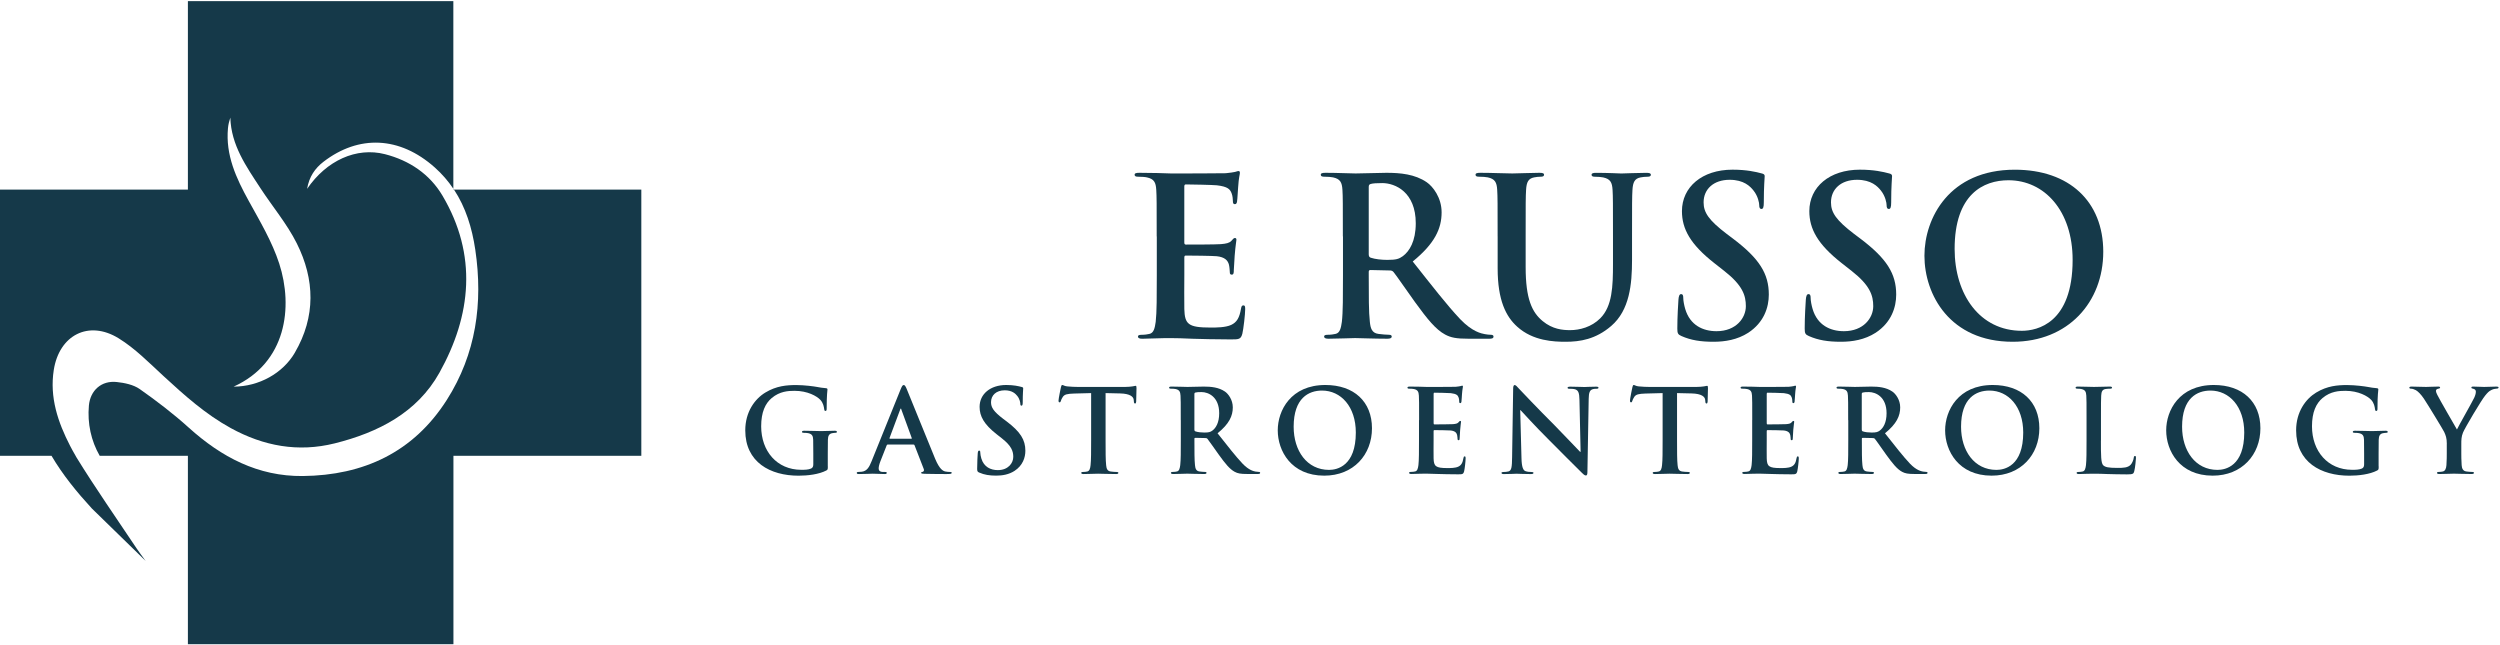 <svg width="279" height="72" viewBox="0 0 279 72" fill="none" xmlns="http://www.w3.org/2000/svg">
<g clip-path="url(#clip0_323_1275)">
<path d="M20.969 0.13V21.156H0V50.87H5.751C7.019 53.02 8.582 54.926 10.249 56.744L16.256 62.602C15.911 62.126 15.547 61.66 15.222 61.168C12.976 57.8 10.651 54.479 8.528 51.035C8.493 50.98 8.465 50.923 8.433 50.866H8.436C8.224 50.505 8.019 50.137 7.823 49.756C6.459 47.108 5.523 44.345 6.001 41.288C6.611 37.396 9.895 35.689 13.245 37.757C15.082 38.89 16.645 40.491 18.249 41.969C20.587 44.123 22.943 46.232 25.752 47.774C29.418 49.785 33.268 50.502 37.364 49.477C42.204 48.266 46.557 46.051 49.04 41.595C52.615 35.182 53.295 28.457 49.382 21.838C47.949 19.415 45.671 17.902 42.964 17.207C39.769 16.389 36.428 17.918 34.274 21.077C34.499 19.719 35.16 18.777 36.099 18.054C40.025 15.034 44.596 15.19 48.528 18.695C49.341 19.421 50.021 20.214 50.593 21.064V0.127H20.96L20.969 0.13ZM32.904 39.362C31.566 41.652 28.912 43.14 26.072 43.149C31.962 40.479 32.74 34.275 31.161 29.412C30.37 26.973 29.014 24.699 27.764 22.431C26.356 19.878 25.161 17.309 25.442 14.295C25.48 13.902 25.575 13.515 25.705 13.125C25.793 16.205 27.486 18.581 29.061 20.994C30.405 23.056 32.025 24.972 33.119 27.154C35.141 31.188 35.251 35.34 32.901 39.362H32.904Z" fill="#153949"/>
<path d="M50.663 21.156C51.969 23.135 52.678 25.416 53.042 27.867C53.924 33.827 53.124 39.505 49.866 44.627C46.146 50.473 40.569 53.058 33.781 53.125C28.792 53.175 24.705 51.009 21.067 47.726C19.347 46.172 17.49 44.751 15.592 43.419C14.89 42.927 13.903 42.727 13.02 42.632C11.337 42.452 10.075 43.549 9.92 45.265C9.743 47.251 10.161 49.188 11.129 50.87H20.969V71.895H50.603V50.87H71.572V21.156H50.663Z" fill="#153949"/>
<path d="M50.602 21.156H50.663C50.644 21.127 50.621 21.099 50.602 21.07V21.156Z" fill="#153949"/>
<path d="M92.386 52.04C92.386 52.389 92.374 52.414 92.219 52.506C91.384 52.944 90.122 53.087 89.119 53.087C85.965 53.087 83.172 51.59 83.172 48.028C83.172 45.963 84.241 44.516 85.412 43.809C86.648 43.06 87.793 42.972 88.872 42.972C89.761 42.972 90.893 43.127 91.15 43.178C91.418 43.229 91.871 43.308 92.165 43.321C92.32 43.333 92.345 43.384 92.345 43.476C92.345 43.619 92.257 43.98 92.257 45.592C92.257 45.798 92.219 45.861 92.114 45.861C92.026 45.861 91.997 45.798 91.985 45.693C91.947 45.395 91.883 44.983 91.548 44.621C91.162 44.209 90.131 43.616 88.679 43.616C87.971 43.616 87.031 43.666 86.129 44.415C85.408 45.021 84.947 45.988 84.947 47.577C84.947 50.352 86.708 52.43 89.426 52.43C89.761 52.43 90.21 52.43 90.52 52.287C90.713 52.199 90.764 52.03 90.764 51.812V50.6C90.764 49.956 90.764 49.464 90.751 49.077C90.738 48.64 90.621 48.434 90.198 48.342C90.093 48.316 89.875 48.303 89.695 48.303C89.578 48.303 89.502 48.278 89.502 48.202C89.502 48.097 89.59 48.072 89.77 48.072C90.441 48.072 91.251 48.11 91.637 48.11C92.023 48.11 92.719 48.072 93.142 48.072C93.31 48.072 93.399 48.097 93.399 48.202C93.399 48.278 93.323 48.303 93.231 48.303C93.127 48.303 93.038 48.316 92.883 48.342C92.535 48.405 92.405 48.627 92.393 49.077C92.38 49.464 92.38 49.981 92.38 50.625V52.046L92.386 52.04Z" fill="#153949"/>
<path d="M99.064 49.613C99.001 49.613 98.976 49.639 98.947 49.718L98.251 51.485C98.121 51.808 98.058 52.116 98.058 52.271C98.058 52.503 98.175 52.671 98.574 52.671H98.767C98.922 52.671 98.96 52.696 98.96 52.773C98.96 52.877 98.884 52.903 98.742 52.903C98.33 52.903 97.777 52.864 97.378 52.864C97.236 52.864 96.527 52.903 95.86 52.903C95.692 52.903 95.616 52.877 95.616 52.773C95.616 52.696 95.667 52.671 95.771 52.671C95.888 52.671 96.069 52.658 96.17 52.646C96.761 52.57 97.005 52.129 97.264 51.485L100.494 43.486C100.649 43.111 100.725 42.968 100.855 42.968C100.972 42.968 101.048 43.086 101.177 43.381C101.487 44.091 103.547 49.252 104.369 51.215C104.859 52.376 105.233 52.557 105.501 52.62C105.694 52.658 105.887 52.671 106.042 52.671C106.147 52.671 106.21 52.684 106.21 52.773C106.21 52.877 106.093 52.903 105.618 52.903C105.144 52.903 104.217 52.903 103.186 52.877C102.955 52.865 102.8 52.865 102.8 52.773C102.8 52.696 102.851 52.671 102.98 52.655C103.069 52.63 103.161 52.513 103.097 52.357L102.066 49.699C102.041 49.636 102.003 49.607 101.936 49.607H99.067L99.064 49.613ZM101.69 48.966C101.753 48.966 101.766 48.928 101.753 48.89L100.595 45.715C100.583 45.665 100.57 45.598 100.532 45.598C100.494 45.598 100.469 45.661 100.456 45.715L99.273 48.878C99.26 48.928 99.273 48.966 99.324 48.966H101.693H101.69Z" fill="#153949"/>
<path d="M109.294 52.747C109.089 52.655 109.051 52.592 109.051 52.309C109.051 51.599 109.101 50.825 109.114 50.619C109.127 50.425 109.165 50.283 109.269 50.283C109.386 50.283 109.399 50.4 109.399 50.502C109.399 50.67 109.449 50.939 109.516 51.161C109.8 52.116 110.56 52.465 111.357 52.465C112.515 52.465 113.081 51.678 113.081 50.993C113.081 50.362 112.888 49.769 111.819 48.928L111.227 48.462C109.81 47.352 109.323 46.448 109.323 45.404C109.323 43.987 110.506 42.965 112.296 42.965C113.131 42.965 113.672 43.095 114.008 43.184C114.125 43.21 114.188 43.248 114.188 43.34C114.188 43.508 114.137 43.882 114.137 44.887C114.137 45.17 114.099 45.274 113.995 45.274C113.906 45.274 113.865 45.198 113.865 45.043C113.865 44.925 113.802 44.526 113.53 44.19C113.337 43.945 112.964 43.559 112.129 43.559C111.176 43.559 110.598 44.114 110.598 44.887C110.598 45.481 110.895 45.931 111.961 46.746L112.322 47.016C113.878 48.189 114.431 49.081 114.431 50.305C114.431 51.053 114.147 51.945 113.223 52.55C112.581 52.963 111.86 53.08 111.176 53.08C110.43 53.08 109.851 52.988 109.298 52.744L109.294 52.747Z" fill="#153949"/>
<path d="M121.776 43.869L119.859 43.92C119.113 43.945 118.803 44.009 118.61 44.294C118.48 44.488 118.417 44.643 118.392 44.745C118.366 44.846 118.328 44.9 118.249 44.9C118.161 44.9 118.132 44.837 118.132 44.694C118.132 44.488 118.376 43.314 118.401 43.209C118.439 43.041 118.477 42.965 118.556 42.965C118.661 42.965 118.787 43.095 119.11 43.121C119.483 43.159 119.973 43.184 120.397 43.184H125.493C125.904 43.184 126.189 43.146 126.382 43.121C126.575 43.083 126.679 43.057 126.73 43.057C126.819 43.057 126.834 43.133 126.834 43.327C126.834 43.596 126.797 44.488 126.797 44.824C126.784 44.954 126.759 45.03 126.679 45.03C126.575 45.03 126.55 44.967 126.537 44.773L126.524 44.63C126.499 44.294 126.151 43.933 125.006 43.907L123.383 43.869V49.16C123.383 50.346 123.383 51.367 123.447 51.922C123.485 52.284 123.564 52.566 123.95 52.62C124.13 52.646 124.411 52.671 124.604 52.671C124.747 52.671 124.81 52.709 124.81 52.773C124.81 52.864 124.709 52.903 124.566 52.903C123.715 52.903 122.906 52.864 122.545 52.864C122.248 52.864 121.438 52.903 120.922 52.903C120.755 52.903 120.666 52.864 120.666 52.773C120.666 52.709 120.717 52.671 120.872 52.671C121.065 52.671 121.22 52.646 121.334 52.62C121.59 52.57 121.669 52.284 121.707 51.91C121.77 51.367 121.77 50.349 121.77 49.16V43.869H121.776Z" fill="#153949"/>
<path d="M131.772 46.889C131.772 44.929 131.772 44.567 131.747 44.152C131.722 43.714 131.617 43.508 131.193 43.416C131.089 43.391 130.871 43.378 130.69 43.378C130.548 43.378 130.472 43.352 130.472 43.26C130.472 43.168 130.564 43.143 130.757 43.143C131.44 43.143 132.25 43.181 132.519 43.181C132.955 43.181 133.936 43.143 134.335 43.143C135.144 43.143 136.008 43.219 136.704 43.698C137.064 43.942 137.58 44.602 137.58 45.465C137.58 46.419 137.181 47.298 135.881 48.354C137.026 49.801 137.915 50.949 138.675 51.748C139.396 52.497 139.924 52.586 140.117 52.627C140.259 52.652 140.373 52.665 140.478 52.665C140.582 52.665 140.633 52.703 140.633 52.766C140.633 52.871 140.544 52.896 140.389 52.896H139.165C138.444 52.896 138.121 52.833 137.789 52.652C137.235 52.354 136.745 51.748 136.027 50.755C135.511 50.045 134.92 49.169 134.752 48.976C134.689 48.9 134.61 48.887 134.521 48.887L133.401 48.862C133.338 48.862 133.297 48.887 133.297 48.963V49.144C133.297 50.343 133.297 51.364 133.36 51.907C133.398 52.281 133.477 52.566 133.863 52.617C134.056 52.643 134.341 52.668 134.493 52.668C134.594 52.668 134.648 52.706 134.648 52.77C134.648 52.861 134.559 52.9 134.391 52.9C133.645 52.9 132.693 52.861 132.5 52.861C132.256 52.861 131.443 52.9 130.931 52.9C130.763 52.9 130.675 52.861 130.675 52.77C130.675 52.706 130.725 52.668 130.88 52.668C131.073 52.668 131.228 52.643 131.342 52.617C131.598 52.566 131.665 52.281 131.715 51.907C131.779 51.364 131.779 50.346 131.779 49.157V46.886L131.772 46.889ZM133.294 47.91C133.294 48.053 133.319 48.104 133.411 48.142C133.68 48.234 134.066 48.272 134.388 48.272C134.904 48.272 135.072 48.221 135.302 48.053C135.688 47.768 136.062 47.174 136.062 46.118C136.062 44.285 134.853 43.755 134.094 43.755C133.771 43.755 133.541 43.768 133.411 43.806C133.322 43.831 133.294 43.882 133.294 43.987V47.91Z" fill="#153949"/>
<path d="M142.597 48.024C142.597 45.817 144.052 42.965 147.911 42.965C151.116 42.965 153.112 44.837 153.112 47.793C153.112 50.749 151.053 53.083 147.785 53.083C144.09 53.083 142.597 50.308 142.597 48.024ZM151.309 48.272C151.309 45.382 149.648 43.587 147.538 43.587C146.058 43.587 144.372 44.412 144.372 47.625C144.372 50.308 145.852 52.44 148.323 52.44C149.224 52.44 151.309 52.002 151.309 48.272Z" fill="#153949"/>
<path d="M158.372 46.889C158.372 44.929 158.372 44.567 158.347 44.152C158.322 43.714 158.217 43.508 157.793 43.416C157.689 43.39 157.471 43.378 157.291 43.378C157.148 43.378 157.072 43.352 157.072 43.26C157.072 43.168 157.164 43.143 157.357 43.143C157.705 43.143 158.078 43.156 158.401 43.156C158.736 43.168 159.03 43.181 159.211 43.181C159.622 43.181 162.184 43.181 162.428 43.168C162.671 43.143 162.877 43.118 162.981 43.092C163.045 43.08 163.124 43.041 163.187 43.041C163.25 43.041 163.263 43.092 163.263 43.159C163.263 43.248 163.2 43.403 163.158 43.996C163.146 44.126 163.12 44.694 163.095 44.846C163.082 44.91 163.057 44.989 162.965 44.989C162.874 44.989 162.848 44.926 162.848 44.808C162.848 44.716 162.836 44.497 162.772 44.342C162.684 44.11 162.554 43.955 161.909 43.876C161.691 43.85 160.34 43.825 160.081 43.825C160.017 43.825 159.992 43.863 159.992 43.955V47.219C159.992 47.308 160.005 47.361 160.081 47.361C160.365 47.361 161.842 47.361 162.14 47.336C162.45 47.311 162.643 47.273 162.757 47.143C162.845 47.041 162.899 46.974 162.962 46.974C163.013 46.974 163.051 47 163.051 47.076C163.051 47.152 163 47.361 162.95 48.018C162.937 48.275 162.899 48.792 162.899 48.884C162.899 48.986 162.899 49.128 162.782 49.128C162.693 49.128 162.665 49.078 162.665 49.011C162.652 48.881 162.652 48.713 162.614 48.545C162.551 48.288 162.371 48.094 161.893 48.04C161.65 48.015 160.375 48.002 160.065 48.002C160.001 48.002 159.989 48.053 159.989 48.132V49.15C159.989 49.588 159.976 50.778 159.989 51.152C160.014 52.043 160.22 52.237 161.532 52.237C161.868 52.237 162.409 52.237 162.741 52.081C163.076 51.926 163.231 51.656 163.32 51.126C163.345 50.984 163.37 50.933 163.462 50.933C163.563 50.933 163.563 51.038 163.563 51.164C163.563 51.463 163.462 52.338 163.396 52.598C163.304 52.934 163.19 52.934 162.7 52.934C161.735 52.934 161.026 52.909 160.473 52.896C159.919 52.871 159.521 52.858 159.135 52.858C158.992 52.858 158.711 52.858 158.401 52.871C158.103 52.871 157.771 52.896 157.512 52.896C157.344 52.896 157.256 52.858 157.256 52.766C157.256 52.703 157.306 52.665 157.461 52.665C157.654 52.665 157.809 52.639 157.923 52.614C158.179 52.563 158.246 52.278 158.296 51.904C158.36 51.361 158.36 50.343 158.36 49.154V46.883L158.372 46.889Z" fill="#153949"/>
<path d="M169.798 51.149C169.823 52.154 169.991 52.49 170.247 52.582C170.465 52.658 170.712 52.674 170.918 52.674C171.06 52.674 171.136 52.7 171.136 52.776C171.136 52.88 171.019 52.906 170.839 52.906C170.004 52.906 169.488 52.868 169.241 52.868C169.124 52.868 168.52 52.906 167.853 52.906C167.685 52.906 167.568 52.893 167.568 52.776C167.568 52.7 167.644 52.674 167.773 52.674C167.941 52.674 168.172 52.662 168.352 52.611C168.688 52.509 168.738 52.135 168.751 51.009L168.868 43.409C168.868 43.153 168.906 42.972 169.036 42.972C169.178 42.972 169.292 43.14 169.513 43.371C169.668 43.539 171.623 45.604 173.502 47.476C174.378 48.354 176.115 50.213 176.333 50.419H176.397L176.267 44.624C176.254 43.838 176.137 43.59 175.83 43.463C175.637 43.387 175.327 43.387 175.147 43.387C174.992 43.387 174.941 43.349 174.941 43.27C174.941 43.168 175.084 43.153 175.277 43.153C175.944 43.153 176.564 43.191 176.833 43.191C176.975 43.191 177.463 43.153 178.095 43.153C178.263 43.153 178.393 43.165 178.393 43.27C178.393 43.346 178.317 43.387 178.162 43.387C178.032 43.387 177.931 43.387 177.776 43.425C177.415 43.527 177.311 43.8 177.298 44.523L177.156 52.665C177.156 52.95 177.105 53.064 176.988 53.064C176.846 53.064 176.691 52.922 176.552 52.779C175.742 52.005 174.094 50.314 172.756 48.985C171.354 47.593 169.925 46.017 169.694 45.772H169.656L169.798 51.152V51.149Z" fill="#153949"/>
<path d="M185.551 43.869L183.634 43.92C182.887 43.945 182.577 44.009 182.384 44.294C182.255 44.488 182.191 44.643 182.166 44.745C182.141 44.846 182.103 44.9 182.024 44.9C181.935 44.9 181.907 44.837 181.907 44.694C181.907 44.488 182.15 43.314 182.176 43.209C182.214 43.041 182.252 42.965 182.331 42.965C182.435 42.965 182.562 43.095 182.884 43.121C183.257 43.159 183.748 43.184 184.172 43.184H189.268C189.679 43.184 189.964 43.146 190.157 43.121C190.349 43.083 190.454 43.057 190.504 43.057C190.596 43.057 190.609 43.133 190.609 43.327C190.609 43.596 190.571 44.488 190.571 44.824C190.558 44.954 190.533 45.03 190.454 45.03C190.353 45.03 190.324 44.967 190.312 44.773L190.299 44.63C190.274 44.294 189.926 43.933 188.781 43.907L187.158 43.869V49.16C187.158 50.346 187.158 51.367 187.221 51.922C187.259 52.284 187.338 52.566 187.724 52.62C187.904 52.646 188.189 52.671 188.382 52.671C188.524 52.671 188.588 52.709 188.588 52.773C188.588 52.864 188.486 52.903 188.344 52.903C187.496 52.903 186.683 52.864 186.323 52.864C186.025 52.864 185.216 52.903 184.7 52.903C184.532 52.903 184.444 52.864 184.444 52.773C184.444 52.709 184.494 52.671 184.649 52.671C184.842 52.671 184.997 52.646 185.111 52.62C185.367 52.57 185.446 52.284 185.484 51.91C185.548 51.367 185.548 50.349 185.548 49.16V43.869H185.551Z" fill="#153949"/>
<path d="M195.55 46.889C195.55 44.929 195.55 44.567 195.525 44.152C195.499 43.714 195.395 43.508 194.971 43.416C194.867 43.39 194.649 43.378 194.468 43.378C194.326 43.378 194.25 43.352 194.25 43.26C194.25 43.168 194.342 43.143 194.535 43.143C194.883 43.143 195.256 43.156 195.575 43.156C195.911 43.168 196.205 43.181 196.385 43.181C196.796 43.181 199.359 43.181 199.602 43.168C199.846 43.143 200.051 43.118 200.156 43.092C200.219 43.08 200.298 43.041 200.361 43.041C200.425 43.041 200.437 43.092 200.437 43.159C200.437 43.248 200.374 43.403 200.336 43.996C200.323 44.126 200.298 44.694 200.273 44.846C200.26 44.91 200.235 44.989 200.143 44.989C200.051 44.989 200.026 44.926 200.026 44.808C200.026 44.716 200.013 44.497 199.95 44.342C199.862 44.11 199.732 43.955 199.087 43.876C198.868 43.85 197.518 43.825 197.258 43.825C197.195 43.825 197.167 43.863 197.167 43.955V47.219C197.167 47.308 197.179 47.361 197.258 47.361C197.54 47.361 199.02 47.361 199.318 47.336C199.628 47.311 199.821 47.273 199.934 47.143C200.026 47.041 200.077 46.974 200.14 46.974C200.191 46.974 200.232 47 200.232 47.076C200.232 47.152 200.181 47.361 200.127 48.018C200.115 48.275 200.077 48.792 200.077 48.884C200.077 48.986 200.077 49.128 199.96 49.128C199.868 49.128 199.843 49.078 199.843 49.011C199.83 48.881 199.83 48.713 199.792 48.545C199.729 48.288 199.548 48.094 199.071 48.04C198.827 48.015 197.552 48.002 197.242 48.002C197.179 48.002 197.167 48.053 197.167 48.132V49.15C197.167 49.588 197.154 50.778 197.167 51.152C197.192 52.043 197.397 52.237 198.71 52.237C199.046 52.237 199.586 52.237 199.919 52.081C200.254 51.926 200.409 51.656 200.497 51.126C200.523 50.984 200.548 50.933 200.64 50.933C200.744 50.933 200.744 51.038 200.744 51.164C200.744 51.463 200.64 52.338 200.577 52.598C200.488 52.934 200.371 52.934 199.881 52.934C198.916 52.934 198.207 52.909 197.654 52.896C197.1 52.871 196.702 52.858 196.316 52.858C196.173 52.858 195.892 52.858 195.582 52.871C195.284 52.871 194.952 52.896 194.693 52.896C194.525 52.896 194.437 52.858 194.437 52.766C194.437 52.703 194.487 52.665 194.642 52.665C194.835 52.665 194.99 52.639 195.107 52.614C195.363 52.563 195.43 52.278 195.48 51.904C195.544 51.361 195.544 50.343 195.544 49.154V46.883L195.55 46.889Z" fill="#153949"/>
<path d="M206.255 46.889C206.255 44.929 206.255 44.567 206.229 44.152C206.204 43.714 206.1 43.508 205.676 43.416C205.571 43.391 205.353 43.378 205.173 43.378C205.031 43.378 204.955 43.352 204.955 43.26C204.955 43.168 205.046 43.143 205.239 43.143C205.923 43.143 206.732 43.181 207.001 43.181C207.438 43.181 208.418 43.143 208.817 43.143C209.627 43.143 210.49 43.219 211.186 43.698C211.547 43.942 212.062 44.602 212.062 45.465C212.062 46.419 211.664 47.298 210.364 48.354C211.509 49.801 212.398 50.949 213.157 51.748C213.878 52.497 214.406 52.586 214.599 52.627C214.742 52.652 214.856 52.665 214.96 52.665C215.064 52.665 215.115 52.703 215.115 52.766C215.115 52.871 215.023 52.896 214.871 52.896H213.647C212.926 52.896 212.607 52.833 212.271 52.652C211.718 52.354 211.227 51.748 210.509 50.755C209.994 50.045 209.402 49.169 209.234 48.976C209.171 48.9 209.092 48.887 209.004 48.887L207.884 48.862C207.821 48.862 207.783 48.887 207.783 48.963V49.144C207.783 50.343 207.783 51.364 207.846 51.907C207.884 52.281 207.963 52.566 208.349 52.617C208.542 52.643 208.823 52.668 208.978 52.668C209.079 52.668 209.133 52.706 209.133 52.77C209.133 52.861 209.045 52.9 208.877 52.9C208.131 52.9 207.178 52.861 206.985 52.861C206.742 52.861 205.929 52.9 205.416 52.9C205.249 52.9 205.16 52.861 205.16 52.77C205.16 52.706 205.211 52.668 205.366 52.668C205.559 52.668 205.714 52.643 205.831 52.617C206.087 52.566 206.153 52.281 206.204 51.907C206.267 51.364 206.267 50.346 206.267 49.157V46.886L206.255 46.889ZM207.773 47.91C207.773 48.053 207.798 48.104 207.89 48.142C208.159 48.234 208.548 48.272 208.868 48.272C209.383 48.272 209.551 48.221 209.782 48.053C210.168 47.768 210.541 47.174 210.541 46.118C210.541 44.285 209.333 43.755 208.573 43.755C208.251 43.755 208.02 43.768 207.89 43.806C207.798 43.831 207.773 43.882 207.773 43.987V47.91Z" fill="#153949"/>
<path d="M217.076 48.024C217.076 45.817 218.531 42.965 222.39 42.965C225.595 42.965 227.591 44.837 227.591 47.793C227.591 50.749 225.532 53.083 222.264 53.083C218.569 53.083 217.076 50.308 217.076 48.024ZM225.791 48.272C225.791 45.382 224.13 43.587 222.02 43.587C220.54 43.587 218.854 44.412 218.854 47.625C218.854 50.308 220.334 52.44 222.805 52.44C223.706 52.44 225.791 52.002 225.791 48.272Z" fill="#153949"/>
<path d="M234.462 49.16C234.462 50.812 234.462 51.701 234.73 51.935C234.949 52.129 235.284 52.218 236.287 52.218C236.97 52.218 237.47 52.205 237.792 51.856C237.947 51.688 238.102 51.326 238.128 51.082C238.14 50.965 238.166 50.889 238.27 50.889C238.362 50.889 238.374 50.952 238.374 51.108C238.374 51.25 238.283 52.218 238.182 52.592C238.106 52.877 238.039 52.941 237.372 52.941C236.445 52.941 235.777 52.915 235.199 52.903C234.62 52.877 234.155 52.865 233.63 52.865C233.487 52.865 233.206 52.865 232.896 52.877C232.598 52.877 232.266 52.903 232.007 52.903C231.839 52.903 231.751 52.865 231.751 52.773C231.751 52.709 231.801 52.671 231.956 52.671C232.149 52.671 232.304 52.646 232.421 52.62C232.677 52.57 232.744 52.284 232.794 51.91C232.858 51.367 232.858 50.349 232.858 49.16V46.889C232.858 44.929 232.858 44.567 232.832 44.152C232.807 43.714 232.703 43.508 232.279 43.416C232.174 43.391 232.023 43.378 231.855 43.378C231.713 43.378 231.637 43.352 231.637 43.26C231.637 43.168 231.728 43.143 231.921 43.143C232.526 43.143 233.335 43.181 233.683 43.181C233.993 43.181 234.933 43.143 235.433 43.143C235.613 43.143 235.702 43.168 235.702 43.26C235.702 43.352 235.626 43.378 235.471 43.378C235.328 43.378 235.123 43.391 234.968 43.416C234.62 43.479 234.518 43.698 234.493 44.152C234.468 44.564 234.468 44.926 234.468 46.889V49.16H234.462Z" fill="#153949"/>
<path d="M241.747 48.024C241.747 45.817 243.202 42.965 247.061 42.965C250.265 42.965 252.261 44.837 252.261 47.793C252.261 50.749 250.202 53.083 246.934 53.083C243.24 53.083 241.747 50.308 241.747 48.024ZM250.458 48.272C250.458 45.382 248.797 43.587 246.688 43.587C245.207 43.587 243.521 44.412 243.521 47.625C243.521 50.308 245.002 52.44 247.472 52.44C248.374 52.44 250.458 52.002 250.458 48.272Z" fill="#153949"/>
<path d="M265.461 52.04C265.461 52.389 265.449 52.414 265.294 52.506C264.458 52.944 263.196 53.087 262.194 53.087C259.04 53.087 256.247 51.59 256.247 48.028C256.247 45.963 257.316 44.516 258.486 43.809C259.723 43.06 260.868 42.972 261.947 42.972C262.836 42.972 263.968 43.127 264.224 43.178C264.493 43.229 264.946 43.308 265.24 43.321C265.395 43.333 265.42 43.384 265.42 43.476C265.42 43.619 265.328 43.98 265.328 45.592C265.328 45.798 265.29 45.861 265.186 45.861C265.094 45.861 265.069 45.798 265.056 45.693C265.018 45.395 264.952 44.983 264.62 44.621C264.234 44.209 263.203 43.616 261.751 43.616C261.042 43.616 260.103 43.666 259.201 44.415C258.48 45.021 258.018 45.988 258.018 47.577C258.018 50.352 259.78 52.43 262.497 52.43C262.833 52.43 263.282 52.43 263.592 52.287C263.785 52.199 263.835 52.03 263.835 51.812V50.6C263.835 49.956 263.835 49.464 263.823 49.077C263.81 48.64 263.693 48.434 263.269 48.342C263.168 48.316 262.946 48.303 262.766 48.303C262.649 48.303 262.573 48.278 262.573 48.202C262.573 48.097 262.662 48.072 262.842 48.072C263.509 48.072 264.322 48.11 264.708 48.11C265.094 48.11 265.79 48.072 266.214 48.072C266.382 48.072 266.47 48.097 266.47 48.202C266.47 48.278 266.394 48.303 266.303 48.303C266.201 48.303 266.11 48.316 265.955 48.342C265.607 48.405 265.48 48.627 265.464 49.077C265.452 49.464 265.452 49.981 265.452 50.625V52.046L265.461 52.04Z" fill="#153949"/>
<path d="M273.066 49.56C273.066 48.862 272.936 48.58 272.769 48.205C272.677 47.999 270.953 45.16 270.504 44.488C270.181 44.009 269.861 43.689 269.615 43.546C269.447 43.454 269.229 43.378 269.074 43.378C268.973 43.378 268.881 43.352 268.881 43.26C268.881 43.184 268.973 43.143 269.124 43.143C269.355 43.143 270.32 43.181 270.747 43.181C271.016 43.181 271.544 43.143 272.123 43.143C272.253 43.143 272.316 43.181 272.316 43.26C272.316 43.34 272.224 43.352 272.031 43.403C271.914 43.428 271.851 43.533 271.851 43.635C271.851 43.736 271.914 43.892 272.006 44.072C272.186 44.459 273.986 47.571 274.195 47.932C274.325 47.622 275.944 44.783 276.125 44.383C276.254 44.101 276.305 43.879 276.305 43.714C276.305 43.584 276.254 43.444 276.036 43.391C275.919 43.365 275.805 43.34 275.805 43.26C275.805 43.172 275.869 43.143 276.024 43.143C276.447 43.143 276.859 43.181 277.232 43.181C277.517 43.181 278.364 43.143 278.608 43.143C278.75 43.143 278.839 43.168 278.839 43.245C278.839 43.337 278.734 43.375 278.595 43.375C278.466 43.375 278.222 43.425 278.029 43.53C277.76 43.66 277.618 43.812 277.333 44.161C276.909 44.678 275.106 47.711 274.875 48.266C274.682 48.732 274.682 49.131 274.682 49.556V50.616C274.682 50.822 274.682 51.364 274.72 51.907C274.746 52.281 274.863 52.566 275.249 52.617C275.429 52.643 275.714 52.668 275.891 52.668C276.033 52.668 276.096 52.706 276.096 52.77C276.096 52.861 275.995 52.9 275.827 52.9C275.018 52.9 274.205 52.861 273.86 52.861C273.537 52.861 272.727 52.9 272.253 52.9C272.073 52.9 271.968 52.874 271.968 52.77C271.968 52.706 272.031 52.668 272.174 52.668C272.354 52.668 272.509 52.643 272.623 52.617C272.879 52.566 272.996 52.281 273.022 51.907C273.06 51.364 273.06 50.822 273.06 50.616V49.556L273.066 49.56Z" fill="#153949"/>
<path d="M129.087 26.383C129.087 22.66 129.087 21.974 129.039 21.191C128.992 20.357 128.796 19.967 127.989 19.796C127.793 19.748 127.379 19.723 127.037 19.723C126.768 19.723 126.623 19.675 126.623 19.504C126.623 19.332 126.793 19.285 127.16 19.285C127.818 19.285 128.527 19.31 129.137 19.31C129.773 19.335 130.333 19.358 130.675 19.358C131.456 19.358 136.318 19.358 136.783 19.332C137.248 19.285 137.637 19.234 137.833 19.186C137.957 19.161 138.102 19.088 138.225 19.088C138.349 19.088 138.371 19.186 138.371 19.307C138.371 19.478 138.248 19.773 138.175 20.899C138.149 21.143 138.102 22.222 138.051 22.517C138.026 22.641 137.979 22.787 137.808 22.787C137.637 22.787 137.59 22.663 137.59 22.444C137.59 22.273 137.564 21.857 137.444 21.562C137.273 21.121 137.03 20.826 135.809 20.68C135.394 20.633 132.829 20.582 132.339 20.582C132.215 20.582 132.168 20.655 132.168 20.826V27.024C132.168 27.195 132.193 27.294 132.339 27.294C132.876 27.294 135.685 27.294 136.248 27.246C136.834 27.198 137.201 27.122 137.422 26.878C137.593 26.681 137.691 26.561 137.814 26.561C137.912 26.561 137.985 26.608 137.985 26.758C137.985 26.907 137.887 27.297 137.789 28.547C137.764 29.035 137.691 30.015 137.691 30.186C137.691 30.383 137.691 30.652 137.473 30.652C137.302 30.652 137.251 30.554 137.251 30.43C137.226 30.186 137.226 29.866 137.153 29.549C137.03 29.06 136.688 28.692 135.787 28.594C135.322 28.547 132.905 28.521 132.316 28.521C132.193 28.521 132.171 28.619 132.171 28.765V30.7C132.171 31.534 132.146 33.786 132.171 34.497C132.218 36.187 132.611 36.555 135.103 36.555C135.739 36.555 136.764 36.555 137.4 36.26C138.036 35.965 138.327 35.452 138.497 34.449C138.545 34.18 138.596 34.081 138.766 34.081C138.962 34.081 138.962 34.278 138.962 34.522C138.962 35.087 138.766 36.752 138.646 37.24C138.475 37.878 138.254 37.878 137.327 37.878C135.496 37.878 134.151 37.83 133.101 37.805C132.051 37.757 131.295 37.732 130.561 37.732C130.292 37.732 129.754 37.732 129.169 37.757C128.606 37.757 127.973 37.805 127.483 37.805C127.167 37.805 126.996 37.732 126.996 37.561C126.996 37.437 127.094 37.364 127.388 37.364C127.755 37.364 128.049 37.316 128.267 37.266C128.755 37.167 128.878 36.628 128.976 35.918C129.099 34.89 129.099 32.955 129.099 30.7V26.39L129.087 26.383Z" fill="#153949"/>
<path d="M149.863 26.383C149.863 22.66 149.863 21.974 149.816 21.191C149.768 20.357 149.572 19.967 148.765 19.795C148.569 19.748 148.155 19.722 147.813 19.722C147.544 19.722 147.399 19.675 147.399 19.503C147.399 19.332 147.57 19.285 147.937 19.285C149.23 19.285 150.771 19.358 151.283 19.358C152.115 19.358 153.969 19.285 154.728 19.285C156.266 19.285 157.904 19.431 159.223 20.338C159.906 20.804 160.884 22.054 160.884 23.694C160.884 25.505 160.128 27.173 157.661 29.181C159.834 31.924 161.52 34.103 162.962 35.623C164.329 37.044 165.331 37.215 165.698 37.288C165.967 37.335 166.186 37.361 166.382 37.361C166.578 37.361 166.676 37.434 166.676 37.557C166.676 37.754 166.505 37.802 166.211 37.802H163.889C162.522 37.802 161.912 37.678 161.276 37.335C160.226 36.771 159.299 35.62 157.929 33.735C156.952 32.387 155.829 30.722 155.513 30.354C155.389 30.208 155.244 30.183 155.073 30.183L152.947 30.135C152.824 30.135 152.751 30.183 152.751 30.332V30.675C152.751 32.952 152.751 34.887 152.875 35.914C152.947 36.625 153.093 37.164 153.827 37.263C154.194 37.31 154.731 37.361 155.022 37.361C155.219 37.361 155.317 37.434 155.317 37.557C155.317 37.729 155.146 37.802 154.829 37.802C153.412 37.802 151.606 37.729 151.239 37.729C150.774 37.729 149.237 37.802 148.259 37.802C147.943 37.802 147.772 37.729 147.772 37.557C147.772 37.434 147.87 37.361 148.164 37.361C148.531 37.361 148.826 37.313 149.044 37.263C149.531 37.164 149.654 36.625 149.752 35.914C149.876 34.887 149.876 32.952 149.876 30.697V26.386L149.863 26.383ZM152.748 28.318C152.748 28.588 152.795 28.686 152.966 28.759C153.479 28.93 154.213 29.003 154.823 29.003C155.801 29.003 156.117 28.905 156.557 28.588C157.29 28.048 157.999 26.922 157.999 24.915C157.999 21.435 155.703 20.433 154.263 20.433C153.653 20.433 153.213 20.458 152.969 20.531C152.799 20.579 152.751 20.677 152.751 20.874V28.318H152.748Z" fill="#153949"/>
<path d="M167.135 26.383C167.135 22.66 167.135 21.974 167.087 21.191C167.04 20.357 166.844 19.967 166.037 19.795C165.841 19.748 165.426 19.722 165.085 19.722C164.816 19.722 164.67 19.675 164.67 19.503C164.67 19.332 164.841 19.285 165.208 19.285C166.502 19.285 168.042 19.358 168.773 19.358C169.358 19.358 170.899 19.285 171.778 19.285C172.145 19.285 172.316 19.332 172.316 19.503C172.316 19.675 172.171 19.722 171.924 19.722C171.655 19.722 171.509 19.748 171.215 19.795C170.554 19.919 170.361 20.334 170.311 21.191C170.263 21.974 170.263 22.66 170.263 26.383V29.812C170.263 33.364 170.972 34.858 172.167 35.838C173.265 36.745 174.391 36.844 175.22 36.844C176.295 36.844 177.614 36.501 178.592 35.521C179.936 34.173 180.009 31.969 180.009 29.447V26.386C180.009 22.663 180.009 21.977 179.962 21.194C179.914 20.36 179.718 19.97 178.911 19.799C178.715 19.751 178.301 19.726 178.032 19.726C177.763 19.726 177.618 19.678 177.618 19.507C177.618 19.335 177.788 19.288 178.13 19.288C179.376 19.288 180.914 19.361 180.939 19.361C181.233 19.361 182.771 19.288 183.723 19.288C184.064 19.288 184.235 19.335 184.235 19.507C184.235 19.678 184.09 19.726 183.796 19.726C183.527 19.726 183.381 19.751 183.087 19.799C182.429 19.922 182.233 20.338 182.182 21.194C182.135 21.977 182.135 22.663 182.135 26.386V29.006C182.135 31.724 181.866 34.614 179.813 36.377C178.079 37.871 176.321 38.141 174.733 38.141C173.439 38.141 171.092 38.068 169.311 36.45C168.065 35.325 167.138 33.51 167.138 29.961V26.386L167.135 26.383Z" fill="#153949"/>
<path d="M187.654 37.504C187.262 37.332 187.189 37.209 187.189 36.669C187.189 35.321 187.288 33.853 187.313 33.459C187.338 33.092 187.411 32.822 187.607 32.822C187.825 32.822 187.851 33.041 187.851 33.237C187.851 33.555 187.949 34.072 188.072 34.487C188.61 36.298 190.049 36.961 191.564 36.961C193.763 36.961 194.838 35.467 194.838 34.17C194.838 32.971 194.471 31.842 192.444 30.25L191.321 29.368C188.635 27.262 187.705 25.546 187.705 23.564C187.705 20.871 189.951 18.936 193.348 18.936C194.936 18.936 195.961 19.18 196.597 19.351C196.815 19.399 196.939 19.475 196.939 19.646C196.939 19.963 196.841 20.674 196.841 22.587C196.841 23.126 196.768 23.322 196.572 23.322C196.401 23.322 196.328 23.177 196.328 22.881C196.328 22.663 196.205 21.901 195.692 21.264C195.325 20.798 194.617 20.065 193.029 20.065C191.223 20.065 190.122 21.118 190.122 22.587C190.122 23.712 190.685 24.569 192.713 26.114L193.396 26.627C196.35 28.857 197.4 30.548 197.4 32.873C197.4 34.294 196.863 35.984 195.104 37.136C193.883 37.919 192.513 38.141 191.219 38.141C189.802 38.141 188.705 37.97 187.654 37.504Z" fill="#153949"/>
<path d="M201.87 37.504C201.478 37.332 201.405 37.209 201.405 36.669C201.405 35.321 201.503 33.853 201.529 33.459C201.554 33.092 201.627 32.822 201.823 32.822C202.041 32.822 202.066 33.041 202.066 33.237C202.066 33.555 202.164 34.072 202.288 34.487C202.826 36.298 204.265 36.961 205.78 36.961C207.979 36.961 209.054 35.467 209.054 34.17C209.054 32.971 208.687 31.842 206.659 30.25L205.536 29.368C202.851 27.262 201.921 25.546 201.921 23.564C201.921 20.871 204.167 18.936 207.564 18.936C209.152 18.936 210.177 19.18 210.813 19.351C211.031 19.399 211.154 19.475 211.154 19.646C211.154 19.963 211.056 20.674 211.056 22.587C211.056 23.126 210.984 23.322 210.788 23.322C210.617 23.322 210.544 23.177 210.544 22.881C210.544 22.663 210.421 21.901 209.908 21.264C209.541 20.798 208.833 20.065 207.245 20.065C205.438 20.065 204.338 21.118 204.338 22.587C204.338 23.712 204.901 24.569 206.928 26.114L207.612 26.627C210.566 28.857 211.616 30.548 211.616 32.873C211.616 34.294 211.079 35.984 209.32 37.136C208.099 37.919 206.729 38.141 205.435 38.141C204.018 38.141 202.92 37.97 201.87 37.504Z" fill="#153949"/>
<path d="M214.767 28.54C214.767 24.353 217.529 18.939 224.855 18.939C230.938 18.939 234.724 22.491 234.724 28.099C234.724 33.707 230.817 38.141 224.611 38.141C217.601 38.141 214.767 32.876 214.767 28.54ZM231.305 29.006C231.305 23.519 228.154 20.116 224.146 20.116C221.337 20.116 218.136 21.683 218.136 27.782C218.136 32.876 220.945 36.917 225.636 36.917C227.347 36.917 231.305 36.083 231.305 29.006Z" fill="#153949"/>
</g>
<defs>
<clipPath id="clip0_323_1275">
<rect width="279" height="72" fill="white"/>
</clipPath>
</defs>
</svg>
